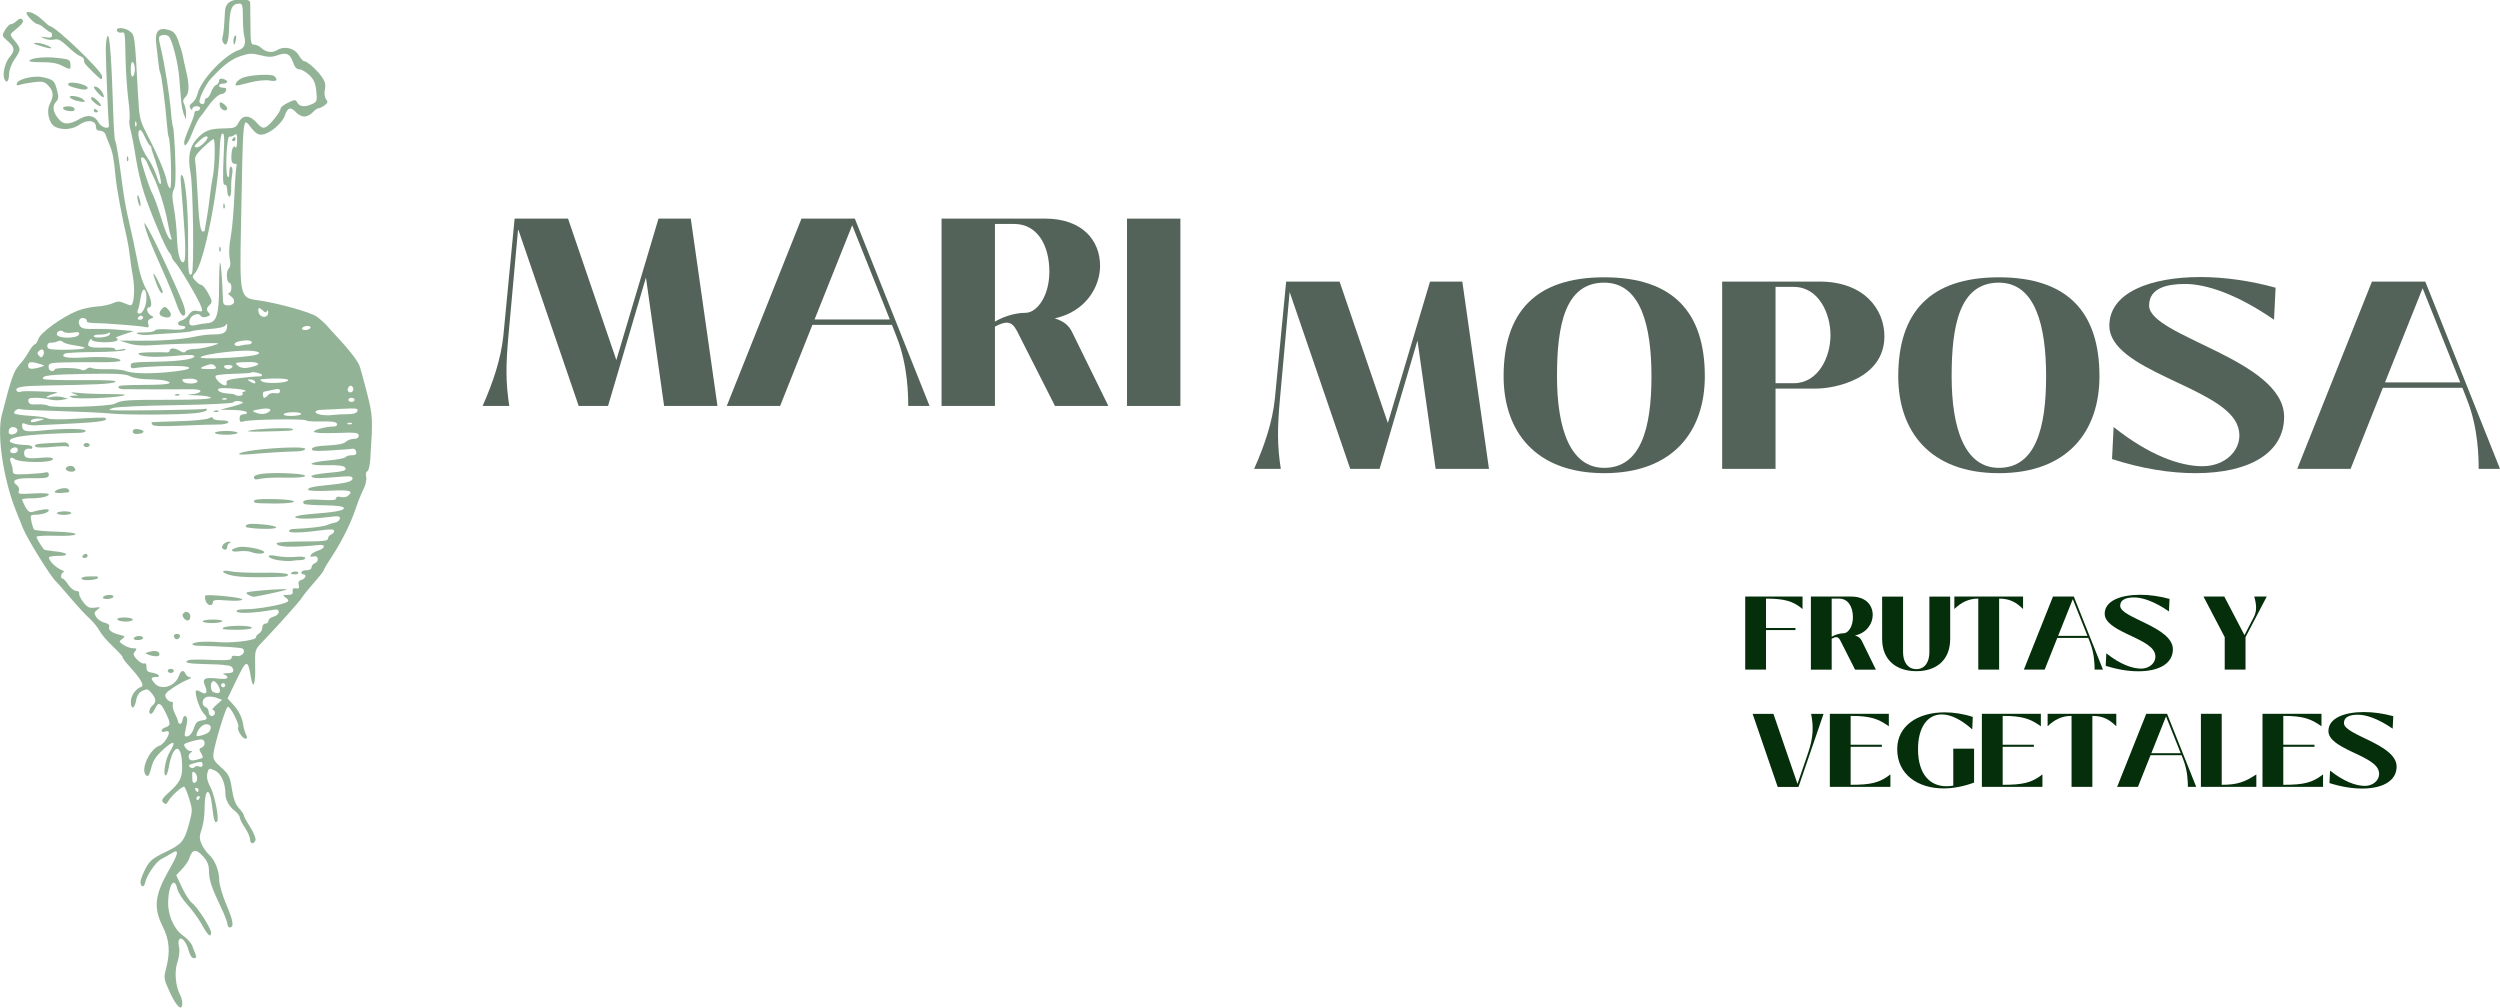 <?xml version="1.0" encoding="UTF-8"?> <svg xmlns="http://www.w3.org/2000/svg" xmlns:xlink="http://www.w3.org/1999/xlink" version="1.1" id="Capa_1" x="0px" y="0px" viewBox="0 0 766.62 309.15" style="enable-background:new 0 0 766.62 309.15;" xml:space="preserve"> <style type="text/css"> .st0{fill:#93B397;} .st1{fill:#536359;} .st2{fill:#042F0A;} </style> <g> <g> <g> <path class="st0" d="M73.83-0.16c-3.2,0-4.73,1.15-4.85,3.66c-0.22,4.57-0.47,7.18-0.75,7.92c-0.17,0.45-0.08,1.18,0.19,1.62 c0.99,1.61,1.7-0.02,1.82-4.21c0.18-6.21,0.81-7.7,3.26-7.73c0.8-0.01,0.99,0.8,0.98,4.24c-0.01,2.34,0.19,4.96,0.43,5.82 c0.58,2.12,0.02,3.63-1.54,4.13c-4.42,1.4-11.9,9.32-12.83,13.59c-0.22,0.99-0.92,2.17-1.56,2.62c-0.82,0.58-1,1.09-0.59,1.73 c0.4,0.63,0.58,0.67,0.59,0.13c0.01-0.43,0.6-0.79,1.32-0.79c0.78,0,1.19,0.32,1.02,0.79c-0.16,0.43-0.61,0.72-0.99,0.63 c-0.39-0.09-0.71,0.23-0.71,0.71c0,0.48-0.71,2.47-1.57,4.42c-0.87,1.96-1.58,3.97-1.58,4.48c0,1.97,1.03,0.76,2.5-2.93 c0.84-2.12,1.84-4.17,2.21-4.56c0.37-0.39,1.37-1.7,2.2-2.91c1.86-2.69,3.71-4.41,4.76-4.41c0.43,0,0.94-0.43,1.14-0.95 c0.24-0.64-0.03-0.94-0.88-0.94c-0.68,0-1.24-0.28-1.24-0.63s0.57-0.63,1.26-0.63c0.69,0,1.26-0.25,1.26-0.56 c0-0.31-0.57-0.7-1.26-0.88C67.6,24,67.17,24.2,67.17,24.8c0,0.5-0.4,1.06-0.9,1.25c-0.5,0.19-1.19,1.17-1.54,2.18 c-0.35,1.01-0.94,1.84-1.3,1.84c-0.36,0-0.66,0.42-0.66,0.94c0,1.06-0.99,1.27-1.56,0.34c-0.43-0.69,1.83-5.43,3.37-7.12 c3.92-4.26,6.26-6.04,9.21-7.04c2.6-0.88,3.51-0.92,6.1-0.25c2.4,0.62,3.5,0.62,5.16,0.02c2.76-1,3.94-0.47,4.81,2.15 c0.48,1.44,1.1,2.15,1.91,2.15c0.66,0,2.03,0.78,3.04,1.73c1.42,1.34,1.92,2.46,2.18,4.95c0.31,2.97,0.21,3.28-1.23,3.94 c-2.23,1.02-3.87,0.88-4.57-0.38c-0.58-1.03-0.73-1.03-2.87-0.01c-1.24,0.59-2.26,1.39-2.26,1.76c0,0.98-3.14,4.96-4.49,5.68 c-0.91,0.49-1.49,0.23-2.84-1.29c-2.19-2.45-4.3-2.5-5.53-0.11c-0.86,1.66-1.21,1.8-4.71,1.85c-4.31,0.06-5.97,0.75-8.33,3.43 c-2.09,2.38-2.62,5.55-1.72,10.31c0.79,4.18,1.12,30.09,0.39,30.82c-1.02,1.03-1.22-0.62-1.15-9.6 c0.07-9.97-0.77-19.54-1.82-20.58c-0.43-0.43-0.55,0.38-0.39,2.47c0.13,1.71,0.41,5.23,0.62,7.83 c0.94,11.65,0.96,16.37,0.08,16.37c-1.07,0-1.76-2.89-1.94-8.19c-0.08-2.25-0.48-6.04-0.9-8.42c-0.59-3.36-0.6-4.65-0.02-5.74 c0.53-0.99,0.65-3.95,0.41-10.01c-0.19-4.73-0.48-8.83-0.66-9.11c-0.17-0.28-0.46-2.33-0.63-4.55 c-0.4-5.04-1.96-14.84-3.11-19.62c-0.82-3.41-0.8-3.63,0.33-3.99c0.66-0.21,1.58-0.07,2.05,0.32c1.04,0.87,2.89,7.99,3.26,12.63 c0.15,1.9,0.39,4.88,0.53,6.61c0.14,1.73,0.54,3.86,0.89,4.72l0.63,1.57l0.04-1.77c0.02-0.98-0.24-2.3-0.58-2.95 c-0.47-0.88-0.36-1.44,0.44-2.25c1.16-1.16,1.19-3.66,0.11-8.14c-0.33-1.39-0.77-3.35-0.96-4.37c-0.19-1.02-0.82-3.13-1.39-4.68 c-0.87-2.35-1.41-2.92-3.22-3.39c-2.96-0.77-4.04,0.64-3.52,4.57c0.21,1.56,0.49,4.03,0.63,5.49c0.14,1.46,0.4,2.9,0.58,3.19 c0.38,0.61,1.59,9.95,2.02,15.48c0.16,2.04,0.4,3.89,0.55,4.13c0.63,1.03,1.08,15.77,0.48,15.77c-0.35,0-0.83-1.02-1.06-2.28 c-0.47-2.51-2.97-8.39-6.27-14.72c-1.95-3.73-2.16-4.72-2.52-11.33c-1-18.48-1.01-18.51-2.37-19.68 c-1.49-1.28-4.54-1.51-4.12-0.31c0.15,0.43,0.74,0.7,1.31,0.6c1.21-0.22,1.15-0.57,1.35,8.37c0.09,3.81,0.47,9.27,0.84,12.14 c0.38,2.86,0.53,5.6,0.35,6.07c-0.18,0.48-0.01,2.05,0.38,3.51c0.39,1.45,1.11,5.23,1.59,8.41c0.48,3.17,1.61,7.98,2.51,10.7 c2.05,6.21,6.52,16.78,7.64,18.1c0.47,0.55,0.85,1.24,0.85,1.53c0,0.3,0.54,1.13,1.2,1.84c1.43,1.54,7.3,11.6,7.93,13.61 c0.39,1.25,0.26,1.36-1.24,1.07c-1.27-0.24-1.91,0.03-2.62,1.11c-0.51,0.78-1.49,1.57-2.16,1.75c-1.63,0.43-1.58,1.7,0.07,1.7 c0.8,0,1.13,0.27,0.86,0.7c-0.28,0.47-1.92,0.6-4.73,0.4c-2.57-0.18-4.38-0.06-4.5,0.32c-0.12,0.34-1.62,0.61-3.33,0.6 c-2.1-0.02-2.71,0.13-1.86,0.46c0.69,0.27,2.11,0.39,3.15,0.29c1.04-0.11,4.37-0.34,7.4-0.51c3.03-0.17,5.76-0.45,6.05-0.64 c0.3-0.18,2.61-0.47,5.13-0.63c2.8-0.18,4.79-0.61,5.11-1.11c0.41-0.64,0.52-0.62,0.52,0.12c0,1.93-1.09,2.67-3.84,2.63 c-1.51-0.02-4.02,0.25-5.58,0.59c-4.12,0.92-10.14,1.39-17.31,1.34l-6.29-0.04l2.83,0.88c1.93,0.6,4.35,0.77,7.55,0.52 c2.6-0.2,8.41-0.44,12.91-0.54c8.13-0.17,8.16-0.17,5.04,0.77c-1.73,0.52-4.14,0.95-5.35,0.95c-1.21,0-2.41,0.32-2.66,0.7 c-0.32,0.49-0.81,0.47-1.72-0.09c-1.55-0.96-3.18-1.02-3.18-0.12c0,0.37-0.5,0.62-1.1,0.55c-0.6-0.06-2.94-0.07-5.19-0.02 c-3.02,0.07-3.82,0.26-3.03,0.71c1.32,0.77,5.64,0.88,12,0.29c3.18-0.29,4.88-0.23,4.88,0.19c0,0.89-4.3,1.53-11.34,1.68 c-8.05,0.17-8.18,0.19-8.18,1.29c0,0.66,0.43,0.86,1.41,0.64c0.78-0.17,4.39-0.43,8.03-0.56c10.78-0.41,11.54,1.08,0.98,1.93 c-5.79,0.46-10.05,0.29-12.1-0.48c-0.91-0.34-3.41-0.58-5.57-0.52c-2.15,0.06-4.25-0.09-4.66-0.35 c-0.41-0.25-1.14-0.13-1.63,0.28c-0.51,0.43-1.23,0.52-1.7,0.22c-1.02-0.65-8.06-0.7-8.06-0.06c0,0.26-0.43,0.47-0.95,0.47 c-0.53,0-0.94-0.56-0.94-1.26c0-1.14,0.46-1.27,4.88-1.38c2.69-0.06,7.64-0.08,11.02-0.05c3.38,0.03,6.14-0.18,6.14-0.48 c0-0.91-5.05-1.35-11.14-0.98c-5.3,0.33-7.58-0.14-5.86-1.21c0.36-0.22,4.45-0.43,9.09-0.45s8.81-0.31,9.27-0.62 c0.53-0.37,0.08-0.43-1.29-0.16c-1.24,0.24-1.97,0.18-1.77-0.16c0.21-0.33-1.37-0.52-3.7-0.44c-4.29,0.14-5.16-0.3-4.11-2.1 c0.36-0.61,0.65-0.75,0.67-0.32c0.02,0.97,7.3,1.11,7.89,0.16c0.21-0.35,0.02-0.65-0.43-0.68c-0.45-0.03,0.59-0.5,2.32-1.07 l3.15-1.03l-4.09-0.38c-2.25-0.21-5.83-0.34-7.94-0.28c-2.99,0.07-3.99-0.14-4.51-0.97c-0.85-1.36,0.04-2.83,1.4-2.31 c0.58,0.22,0.91,0.63,0.73,0.91c-0.17,0.28,0.73,0.52,2.01,0.54c3.73,0.05,14.15,0.85,15.75,1.21c1.22,0.27,1.4,0.12,1.08-0.89 c-0.26-0.82-0.02-1.34,0.74-1.64c1.06-0.41,1.06-0.46,0.02-1.05c-1.18-0.66-1.52-2.45-0.47-2.45c1.11,0,0.66-2.75-0.9-5.48 c-0.83-1.46-1.83-4.29-2.22-6.29c-0.98-5.08-2.56-12.45-3.54-16.55c-0.45-1.9-1.12-5.73-1.48-8.5c-1.13-8.7-1.93-13.66-2.3-14.25 c-0.19-0.31-0.45-4.03-0.58-8.27c-0.51-16.55-1.09-24.49-1.72-23.85c-0.35,0.35-0.61,2.42-0.58,4.61 c0.05,4.35,0.78,21.87,0.95,22.84c0.23,1.34-2.42,0.57-3.16-0.91c-1.05-2.11-3.2-2.59-5.54-1.25c-3.29,1.89-5.01,2.01-6.44,0.45 c-1.94-2.12-2.35-4.13-1.13-5.48c0.88-0.97,0.93-1.56,0.36-3.71c-0.77-2.87-1.13-3.19-4.32-3.91c-2.67-0.6-7.46,0.49-7.97,1.82 c-0.26,0.68,0,0.79,1.08,0.46c0.78-0.24,2.74-0.59,4.33-0.78c2.46-0.29,3.1-0.12,4.25,1.11c1.58,1.7,1.69,3.13,0.43,5.57 c-1.14,2.2-0.28,6,1.57,6.99c2.16,1.16,5.37,0.9,7.48-0.6c2.38-1.7,5.09-1.38,5.09,0.6c0,0.83,0.42,1.25,1.28,1.25 c0.7,0,1.44,0.49,1.64,1.1c0.2,0.61,0.73,1.95,1.17,2.99c1.01,2.35,1.44,4.55,1.9,9.76c0.33,3.65,1.89,12.13,3.53,19.2 c0.32,1.39,0.72,3.76,0.87,5.29c0.16,1.52,0.59,4.46,0.96,6.53c0.69,3.82,0.31,8.65-0.69,8.65c-0.3,0-1.27-0.33-2.15-0.73 c-1.24-0.57-1.99-0.54-3.33,0.09c-0.95,0.45-3.18,0.91-4.94,1.02c-1.76,0.11-4.46,0.71-6,1.33c-4.56,1.85-11.16,6.6-11.84,8.52 c-0.33,0.95-0.85,1.74-1.15,1.74c-0.3,0-1.15,1.06-1.89,2.36c-0.74,1.3-2.02,3.08-2.85,3.96c-1.69,1.79-2.51,4.12-5.39,15.4 c-1.54,6,0.48,19.62,4.34,29.27c0.76,1.9,1.72,4.32,2.14,5.35c1.32,3.29,8.52,14.91,10.14,16.37c0.38,0.35,2.38,2.61,4.43,5.03 c2.05,2.42,4.68,5.25,5.84,6.3c1.16,1.04,2.55,2.75,3.09,3.79c0.54,1.04,2.35,3.18,4.03,4.75c1.68,1.58,3.05,3.06,3.05,3.31 c0,0.43,0.52,1.1,3.11,4.02c2.55,2.88,3.54,4.8,2.63,5.11c-1.71,0.57-3.21,2.69-3.21,4.53c0,2.62,1.11,2.37,1.62-0.37 c0.29-1.55,0.91-2.47,1.99-2.97c1.36-0.62,1.73-0.52,2.75,0.75c1.43,1.77,1.5,2.8,0.24,3.84c-1.01,0.84-1.29,2.52-0.42,2.52 c0.29,0,0.85-0.71,1.24-1.57c1.01-2.22,1.7-1.97,3.21,1.14c1.64,3.37,1.64,4.02,0.06,4.52c-0.69,0.22-1.26,0.69-1.26,1.05 c0,0.36,0.4,0.51,0.88,0.32c0.48-0.19,1.04-0.18,1.24,0.01c0.63,0.63-1.44,3.87-2.74,4.28c-3.08,0.98-6.02,7.54-4.1,9.13 c0.6,0.5,0.96-0.05,1.54-2.32c0.56-2.24,1.48-3.63,3.7-5.64c3.29-2.99,4.09-2.66,1.96,0.8c-1.34,2.17-2.17,7.16-1.18,7.16 c0.25,0,0.64-1.06,0.87-2.36c1.33-7.63,4.11-7.81,4.13-0.28c0.01,3.4-0.74,4.86-4.01,7.79c-2.14,1.92-2.45,2.46-1.77,3.15 c0.68,0.68,0.95,0.61,1.53-0.41c0.93-1.66,4.37-4.75,4.91-4.42c0.23,0.15,0.92,1.81,1.51,3.71c1.02,3.25,1.02,3.66,0.01,7.41 c-1.52,5.63-2.18,6.43-7.34,8.92c-3.85,1.86-4.81,2.65-6.01,4.93c-0.78,1.5-1.49,3.29-1.57,3.98c-0.19,1.67,1.03,2.25,1.34,0.63 c0.43-2.3,3.31-6.55,5.02-7.41c0.93-0.47,2.31-1.25,3.07-1.74c2.46-1.56,2.29-0.16-0.6,4.87c-4.5,7.82-4.97,11.74-2.07,17.51 c2.1,4.19,2.39,7.83,1.03,13.03c-0.74,2.82-0.68,3.18,1.28,7.4c2,4.32,3.71,5.76,3.71,3.14c0-0.72-0.29-1.84-0.64-2.5 c-1.44-2.7-1.83-7.23-0.87-10.03c0.52-1.52,0.76-3.51,0.55-4.5c-0.92-4.18,1.73-3.46,2.87,0.78c0.41,1.52,1.04,2.44,1.65,2.44 c0.69,0,0.85-0.33,0.54-1.1c-0.24-0.61-0.71-1.81-1.03-2.68c-0.32-0.87-1.64-2.33-2.94-3.24c-2.7-1.91-4.58-6.24-4.47-10.29 c0.14-5.23,1.95-7.85,2.79-4.02c0.25,1.11,1.64,3.32,3.11,4.91c1.46,1.59,3.49,4.37,4.49,6.19c1.85,3.34,2.77,4.12,2.77,2.33 c0-1.31-4.27-7.93-5.82-9.02c-0.68-0.48-2.05-2.6-3.05-4.7l-1.81-3.83l1.81-1.91c0.99-1.05,1.99-2.52,2.22-3.27 c0.84-2.78,2.03-2.99,4.09-0.73c1.44,1.58,1.91,2.71,1.93,4.61c0.03,2.81,0.75,4.99,3.67,11.12c1.1,2.3,2,4.64,2,5.19 s0.29,1,0.65,1c1.44,0,1.18-1.91-0.94-6.86c-1.24-2.91-2.23-6.26-2.23-7.59c0-2.95-1.33-6.26-3.18-7.91 c-0.77-0.68-1.78-2.14-2.25-3.24c-0.71-1.69-0.7-2.4,0.06-4.56c0.49-1.4,0.89-4.25,0.88-6.32c-0.03-6.29,1.61-6.88,2.29-0.81 c0.51,4.55,0.83,5.55,1.54,4.82c0.71-0.74-0.74-8.16-2.09-10.65c-1.07-1.99-1.26-3.38-0.67-4.92c0.31-0.81,0.58-0.81,2.18-0.01 c1.84,0.92,3.11,3.79,3.12,7.02c0,1.9,1.1,3.9,2.94,5.35c0.81,0.64,1.47,1.53,1.47,1.97c0,0.45,0.71,1.85,1.58,3.13 c0.87,1.28,1.57,2.88,1.57,3.56c0,1.45,1.14,1.64,1.66,0.29c0.2-0.52-0.52-2.32-1.59-3.99c-1.08-1.68-1.95-3.31-1.95-3.63 c0-0.32-0.68-1.31-1.51-2.21c-1.06-1.14-1.71-2.9-2.17-5.88c-0.6-3.84-0.92-4.49-3.29-6.61c-2.31-2.08-2.59-2.61-2.33-4.5 c0.41-2.94,3.55-13.33,4.24-14.02c0.32-0.32,1.23,0.76,2.15,2.59c0.88,1.73,1.42,3.32,1.2,3.54c-0.6,0.6,1.18,3.54,2.15,3.54 c0.62,0,0.7-0.3,0.27-1.1c-0.33-0.61-0.73-1.98-0.9-3.06c-0.38-2.45-1.43-4.51-3.34-6.55l-1.48-1.59l2.45-5.11 c3.38-7.05,3.74-7.14,4.72-1.29c0.68,4,1.43,2.05,1.3-3.4c-0.11-5.1-0.09-5.16,2.14-7.48c4.73-4.92,11.72-12.74,12.27-13.74 c0.32-0.58,1.95-2.6,3.62-4.49c1.67-1.89,3.04-3.64,3.04-3.89c0-0.25,1.11-2.14,2.48-4.19c2.96-4.47,5.85-10.29,7.32-14.79 c0.59-1.8,1.63-4.37,2.3-5.71c0.72-1.42,1.07-3.04,0.86-3.89c-0.2-0.81-0.05-1.55,0.34-1.68c0.38-0.13,0.8-1.78,0.92-3.67 c0.83-12.56,0.79-13.26-1.01-20.38c-0.98-3.84-2.01-7.6-2.3-8.35c-0.58-1.51-3.18-4.89-6.41-8.34c-1.16-1.24-2.74-2.96-3.49-3.83 c-0.76-0.86-2.23-2.18-3.26-2.91c-1.92-1.36-12.51-4.27-18.21-5.01c-5.23-0.67-5.38-1.33-4.98-21.94 c0.72-36.67,0.45-34.19,3.31-30.7c1.25,1.54,2.11,2.02,3.26,1.87c2.4-0.32,6.13-3.5,6.92-5.9c0.81-2.45,1.8-2.71,3.44-0.89 c0.63,0.69,1.76,1.26,2.52,1.26c0.76,0,1.89-0.57,2.52-1.26c0.63-0.69,1.45-1.27,1.83-1.28c0.38-0.01,1.23-0.42,1.89-0.92 c0.96-0.73,1.04-1.09,0.43-1.83c-0.46-0.55-0.61-1.74-0.38-3.01c0.3-1.62,0.05-2.55-1.12-4.13c-1.62-2.18-4.39-4.57-5.29-4.57 c-0.3,0-1.03-0.82-1.62-1.82c-1.3-2.2-4.44-2.93-6.62-1.55c-1.54,0.98-3.56,0.65-5.03-0.81c-0.48-0.48-1.37-0.86-1.99-0.86 c-1.01,0-1.14-0.64-1.15-5.82c-0.01-3.21-0.05-6.32-0.08-6.93C76.63,0.08,76.04-0.15,73.83-0.16L73.83-0.16z M8.94,3.69 C8.6,3.65,8.33,3.7,8.17,3.86c-0.46,0.46,2.44,3.51,3.35,3.53c0.38,0.01,1.34,0.58,2.14,1.27c0.8,0.69,1.65,1.26,1.88,1.26 c0.23,0,0.43,0.41,0.43,0.91c0,0.66-0.53,0.83-1.94,0.61c-1.86-0.28-1.88-0.27-0.38,0.38c0.86,0.38,2.22,0.51,3.02,0.31 c1.13-0.28,2.07,0.22,4.11,2.17c1.45,1.39,3.14,2.7,3.75,2.89c0.61,0.2,1.14,0.63,1.18,0.95c0.04,0.32,0.12,0.8,0.17,1.06 c0.05,0.26,1.19,1.53,2.54,2.83c2.78,2.68,2.89,2.73,2.89,1.37c0-1.6-14.34-15.38-16.01-15.38c-0.18,0-1.16-0.83-2.2-1.84 C11.65,4.8,9.97,3.82,8.94,3.69z M6.09,5.75C5.82,5.81,5.51,6.01,5.15,6.37C4.58,6.94,3.78,7.4,3.36,7.4 c-0.42,0-1.23,0.8-1.81,1.78c-1.03,1.74-1.01,1.8,0.81,3.4c2.18,1.91,2.31,2.92,0.61,4.88c-1.36,1.56-2.26,5.11-1.68,6.62 c0.65,1.68,1.42,1.01,1.48-1.29c0.03-1.3,0.75-3.23,1.69-4.6c2.02-2.92,2.03-3.31,0.04-5.66c-1.44-1.71-1.49-1.97-0.58-2.72 c3-2.47,3.54-3.18,2.91-3.81C6.61,5.77,6.37,5.69,6.09,5.75z M72.3,10.91c-0.05-0.04-0.11-0.04-0.18,0.01 c-0.3,0.18-0.54,0.88-0.54,1.55c0,1.7,0.43,1.52,0.78-0.33C72.48,11.5,72.45,11.03,72.3,10.91z M11.14,13.14 c-1.23,0.02-1.02,0.21,0.94,0.85c3.32,1.09,4.91,1.09,2.52,0C13.56,13.51,12,13.13,11.14,13.14z M14.65,17.58 c-2.85-0.02-5.25,0.38-5.67,1.06c-0.17,0.27,1.52,0.46,3.74,0.43c2.66-0.04,4.75,0.29,6.1,0.99c2.79,1.43,2.88,1.42,2.78-0.34 c-0.08-1.41-0.42-1.58-4.02-1.96C16.6,17.64,15.6,17.59,14.65,17.58z M40.73,19.05c0.35,0.22,0.63,1.2,0.63,2.2 c0,1-0.28,1.99-0.63,2.2c-0.38,0.24-0.63-0.63-0.63-2.2C40.1,19.68,40.35,18.81,40.73,19.05z M82.51,22.97 c-2.45-0.18-6.83,0.25-8.37,1c-0.84,0.41-1.64,1.1-1.78,1.53c-0.32,0.99-0.41,0.99,4.28-0.21c2.26-0.58,4.8-0.83,6.03-0.6 c2.14,0.4,2.69-0.1,1.47-1.33C83.93,23.15,83.33,23.03,82.51,22.97z M22.28,25.33c-0.58-0.02-1.04,0.05-1.24,0.24 c-0.43,0.43,0.06,0.83,1.5,1.24c2.84,0.82,4.34,0.86,4.34,0.13C26.88,26.24,24.03,25.39,22.28,25.33z M28.99,26.54 c-0.45,0.07-0.07,0.79,1.14,2.07c0.75,0.8,1.49,1.34,1.63,1.2c0.45-0.45-1.04-2.72-2.03-3.11 C29.39,26.57,29.15,26.52,28.99,26.54z M21.96,29.43c-0.53,0.03-0.78,0.22-0.4,0.58c0.33,0.31,1.17,0.71,1.86,0.87 c2.59,0.63,3.21,0.46,1.93-0.52C24.52,29.74,22.85,29.37,21.96,29.43z M28.35,29.81c-0.14-0.03-0.26-0.03-0.33,0.02 c-0.31,0.19,0.06,0.89,0.82,1.55c2.01,1.74,2.93,1.48,1.21-0.35C29.44,30.39,28.78,29.92,28.35,29.81z M67.66,31.39 c-0.09,0-0.16,0.02-0.21,0.07c-0.17,0.18-0.13,0.78,0.08,1.35c0.41,1.07,2.15,1.46,2.15,0.48 C69.69,32.65,68.28,31.42,67.66,31.39z M20.86,32.6c-0.8,0-1.54,0.19-1.54,0.57c0,0.32,0.63,0.69,1.41,0.82 c1.72,0.28,2.5-0.03,2.02-0.82C22.52,32.79,21.66,32.6,20.86,32.6z M29.15,33.43c-0.23-0.04-0.38,0.1-0.38,0.37 c0,0.37,0.28,0.67,0.63,0.67c0.35,0,0.63-0.13,0.63-0.28c0-0.15-0.28-0.45-0.63-0.67C29.3,33.48,29.23,33.44,29.15,33.43z M41.53,37.23c0.07-0.07,0.15,0.02,0.25,0.27c0.18,0.46,0.16,1-0.05,1.21c-0.21,0.21-0.36-0.16-0.33-0.83 C41.42,37.52,41.47,37.3,41.53,37.23z M42.93,39.86c0.33-0.04,0.75,0.55,1.37,1.89c0.63,1.36,1.38,2.65,1.67,2.86 c0.29,0.21,0.48,0.49,0.43,0.63c-0.05,0.13,0.19,1.02,0.55,1.96c0.36,0.94,1.11,3.3,1.68,5.24c0.56,1.94,0.87,3.69,0.67,3.89 c-0.2,0.2-0.54-0.18-0.75-0.83c-1.05-3.23-1.87-4.98-3.31-7.08c-1.96-2.86-3.32-7.17-2.62-8.3 C42.72,39.96,42.82,39.88,42.93,39.86z M68.18,40.95c0.48-0.16,0.65,0.95,0.54,3.41c-0.48,10.86-0.44,12.45,0.25,12.3 c0.41-0.09,0.71,0.66,0.71,1.74c0,1.04,0.3,1.89,0.66,1.89c0.36,0,0.61-1.06,0.55-2.36c-0.06-1.3,0.08-3.26,0.29-4.37 c0.22-1.11,0.11-2.18-0.24-2.4c-0.38-0.23-0.63,0.46-0.64,1.69c-0.01,1.3-0.2,1.79-0.52,1.29c-0.8-1.27-0.28-12.46,0.57-12.25 c0.4,0.1,1.1-0.13,1.56-0.52c0.68-0.56,0.83-0.19,0.8,1.94c-0.02,1.45-0.25,2.3-0.5,1.88c-0.61-0.99-1.27,0.67-1.27,3.18 c0,1.24,0.32,1.84,0.98,1.84c0.54,0,0.83,0.24,0.65,0.53c-0.18,0.29-0.49,4.33-0.69,8.97c-0.2,4.64-0.65,10.14-1.02,12.21 c-0.68,3.9-0.75,5.89-0.27,8.35c0.15,0.78-0.07,1.76-0.5,2.16c-0.85,0.8-0.61,4.29,0.3,4.29c0.31,0,0.56,0.71,0.56,1.57 c0,0.87-0.35,1.58-0.77,1.58c-0.42,0-0.15,0.43,0.6,0.96c1.7,1.19,1.21,2.82-0.84,2.82c-1.13,0-1.52-0.35-1.56-1.41 c-0.23-6.38-0.6-11.41-0.88-11.68c-0.18-0.18-0.33,3.08-0.33,7.25c0,8.77-0.75,11.13-3.61,11.3c-0.96,0.06-2.45,0.29-3.32,0.52 c-1.89,0.49-2.49,0.04-2.06-1.58c0.38-1.46,2.67-2.32,3.33-1.24c0.29,0.47,1.01,0.59,1.87,0.32c1.02-0.33,1.21-0.63,0.71-1.14 c-0.92-0.92-0.88-1.43,0.23-2.54c0.82-0.81,0.76-1.24-0.47-3.5c-0.77-1.42-1.71-2.57-2.09-2.58c-0.38,0-1.2-0.57-1.83-1.27 c-1.07-1.19-1.08-1.33-0.07-2.44c2.68-2.96,7.21-25.63,7.5-37.5C67.43,43.17,67.76,41.09,68.18,40.95z M63.18,41.83 c0.7-0.14,0.72,0.56-0.48,1.84c-0.78,0.83-1.79,1.51-2.25,1.51c-1.2,0-1.05-0.38,0.85-2.14C62.09,42.3,62.76,41.91,63.18,41.83z M71.93,42.03c-0.15,0-0.45,0.28-0.66,0.63c-0.22,0.35-0.09,0.63,0.28,0.63c0.37,0,0.67-0.28,0.67-0.63 C72.2,42.31,72.08,42.03,71.93,42.03z M65.46,42.67c0.62-0.01,0.46,8.25-0.23,11.64c-0.28,1.39-0.68,4.08-0.89,5.99 c-0.2,1.9-0.64,5-0.98,6.88c-0.33,1.88-0.61,3.51-0.61,3.62c0,0.11-0.26,0.2-0.57,0.2c-0.77,0-1.2-3.2-1.64-12.28 c-0.21-4.16-0.51-8.3-0.68-9.21c-0.25-1.33,0.22-2.15,2.4-4.24C63.75,43.84,65.19,42.67,65.46,42.67z M39.01,47.93 c-0.07,0.07-0.11,0.29-0.13,0.65c-0.03,0.66,0.13,1.04,0.33,0.83c0.21-0.21,0.23-0.76,0.05-1.21 C39.16,47.95,39.08,47.87,39.01,47.93z M43.47,48.25c0.41-0.14,1.29,0.68,1.71,1.81c0.35,0.95,1.15,2.72,1.77,3.94 c1.54,3,3.65,9.65,4.4,13.85c0.34,1.9,0.81,3.96,1.04,4.56c0.23,0.61,0.29,1.1,0.12,1.1c-0.76,0-1.65-1.98-3.27-7.24 c-0.96-3.12-2.11-6.25-2.55-6.97c-0.72-1.15-3.45-9.53-3.45-10.57C43.24,48.45,43.33,48.3,43.47,48.25z M42.19,59.87 c-0.15,0.15-0.08,1.03,0.15,1.95c0.23,0.92,0.54,1.55,0.69,1.41c0.15-0.15,0.08-1.03-0.15-1.95 C42.65,60.35,42.34,59.72,42.19,59.87z M68.6,62.41c-0.07,0.07-0.11,0.29-0.13,0.65c-0.03,0.66,0.12,1.04,0.33,0.83 c0.21-0.21,0.23-0.76,0.05-1.21C68.75,62.44,68.67,62.35,68.6,62.41z M44.26,68.46c-0.02,0.05-0.01,0.15,0.03,0.32 c0.51,2.43,1.88,5.9,5.73,14.48c1.7,3.81,3.59,8.41,4.2,10.23c0.65,1.95,1.47,3.31,2,3.31c1,0,0.73-1.98-0.73-5.35 C50.46,79.83,44.52,67.73,44.26,68.46z M67.34,75.64c-0.07,0.07-0.11,0.29-0.13,0.65c-0.03,0.67,0.13,1.04,0.33,0.83 c0.21-0.21,0.23-0.75,0.05-1.2C67.49,75.66,67.41,75.57,67.34,75.64z M47.15,83.92c-0.26-0.16,0.03,0.99,0.9,3.26 c0.57,1.49,1.27,2.7,1.56,2.7c0.6,0,0.3-0.9-1.39-4.22C47.66,84.58,47.31,84.01,47.15,83.92z M44.26,88.84 c0.7,0.28,0.91,3.09,0.25,5.09c-0.42,1.27-1.16,2.24-1.7,2.24c-0.67,0-0.83-0.34-0.52-1.1c0.24-0.61,0.6-2.17,0.78-3.48 s0.57-2.53,0.86-2.7C44.05,88.82,44.16,88.81,44.26,88.84z M50.64,94.14c-0.28-0.06-0.53,0.1-0.88,0.46 c-1.06,1.06-1.09,2-0.06,2.41c2.41,0.97,3.54-0.19,1.97-2.02C51.22,94.48,50.92,94.2,50.64,94.14z M79.55,94.51 c0.24,0.02,0.59,0.25,1.02,0.68c0.73,0.73,1.05,0.77,1.29,0.18c0.17-0.43,0.34-0.2,0.37,0.5c0.06,1.66-2.32,1.75-2.85,0.11 C79.06,94.99,79.16,94.47,79.55,94.51z M43.28,96.8c0.33,0,0.59,0.28,0.59,0.63c0,0.34-0.44,0.63-0.98,0.63s-0.81-0.28-0.59-0.63 C42.51,97.09,42.95,96.8,43.28,96.8z M94.31,99.95c0.69,0,1.09,0.29,0.87,0.63c-0.22,0.35-0.96,0.63-1.65,0.63 c-0.69,0-1.09-0.28-0.87-0.63C92.88,100.24,93.62,99.95,94.31,99.95z M18.84,101.41c0.22,0.04,0.43,0.13,0.6,0.3 c0.36,0.36,1.65,0.49,2.86,0.29c1.72-0.28,2.15-0.16,1.92,0.53c-0.46,1.4-6.8,1.34-6.8-0.07 C17.43,101.76,18.18,101.31,18.84,101.41z M33.49,102c0.26-0.08,0.32,0.11,0.18,0.54c-0.31,0.92-4.91,1.39-4.91,0.51 c0-0.27,0.81-0.47,1.8-0.44c0.99,0.03,2.16-0.18,2.6-0.45C33.29,102.08,33.4,102.02,33.49,102z M75.93,104.39 c0.79,0.04,1.31,0.25,1.31,0.59c0,0.35-0.49,0.64-1.1,0.64s-1.71,0.17-2.45,0.37c-0.74,0.2-1.52,0.09-1.73-0.25 c-0.21-0.34,0.26-0.78,1.04-0.99C74.08,104.46,75.14,104.35,75.93,104.39z M18.6,104.5c0.28,0.03,0.51,0.13,0.63,0.32 c0.23,0.35,1.91,0.85,3.75,1.1c1.84,0.25,3.19,0.62,2.99,0.81c-0.58,0.59-10.1,0.75-11,0.18c-0.96-0.59-0.36-2.02,0.78-1.84 c0.41,0.06,1.26-0.11,1.9-0.39C17.99,104.53,18.32,104.47,18.6,104.5z M12.8,107.15c0.21-0.01,0.38,0.1,0.52,0.32 c0.22,0.36,0.18,1.05-0.1,1.54c-0.42,0.73-0.64,0.73-1.27,0.06c-0.6-0.65-0.58-0.98,0.1-1.54 C12.34,107.29,12.59,107.16,12.8,107.15z M75.46,107.53c3.97-0.05,5.43,0.9,2.25,1.46c-4.37,0.77-16.21,1.21-16.21,0.6 C61.5,108.88,70.19,107.59,75.46,107.53z M76.45,111.02c2.52-0.05,3.62,0.64,1.89,1.18c-2.75,0.85-4.17,0.85-5.25,0.04 C71.73,111.2,71.99,111.11,76.45,111.02z M9.26,111.11c0.48-0.12,1.27,0.01,2.5,0.37c2.15,0.62,2.16,0.64,0.63,1.1 c-2.54,0.76-3.77,0.66-3.77-0.31C8.62,111.6,8.78,111.23,9.26,111.11z M64.97,111.7c0.4,0.04,0.69,0.23,0.98,0.58 c0.63,0.75,0.32,0.9-1.85,0.9c-3.07,0-3.25-0.28-0.74-1.15C64.06,111.77,64.57,111.66,64.97,111.7z M70,111.92 c0.94,0,1.48,0.27,1.26,0.63c-0.22,0.35-0.78,0.63-1.26,0.63s-1.05-0.28-1.26-0.63C68.52,112.18,69.06,111.92,70,111.92z M77.71,114.13c1.01,0.04,2.68,0.52,2.68,0.9c0,0.25-0.5,0.43-1.1,0.4s-3.14,0.19-5.62,0.48c-3.49,0.41-4.44,0.73-4.18,1.41 c0.19,0.5-0.03,0.87-0.52,0.85c-1.18-0.05-3.38-2.37-2.8-2.95c0.26-0.26,2.75-0.53,5.52-0.59c2.78-0.07,5.17-0.23,5.32-0.38 C77.1,114.15,77.37,114.11,77.71,114.13L77.71,114.13z M32.22,114.6c4.83,0,6.6,0.22,7.67,0.78c0.98,0.51,3.48,0.93,5.55,0.94 c2.08,0.01,4.42,0.18,5.19,0.39c2.93,0.78,1.22,1.26-4.72,1.3c-8.86,0.07-9.6,0.13-9.6,0.75c0,0.31,0.64,0.57,1.42,0.58 c5.25,0.06,19.52,0.08,19.87,0.03c0.24-0.03,1.21-0.03,2.16,0.02c2.72,0.12,2.02,1.23-0.94,1.5c-1.93,0.17-1.49,0.27,1.57,0.35 c2.34,0.06,4.25,0.39,4.25,0.74c0,0.4-4.67,0.63-12.75,0.62c-13.15-0.01-14.65,0.1-16.72,1.21v0c-1.56,0.83-19.2,1.36-20.35,0.61 c-0.48-0.31-2-0.5-3.38-0.42c-1.96,0.12-2.56-0.08-2.72-0.93c-0.17-0.88,0.26-1.09,2.2-1.09c1.33,0,3.26,0.23,4.3,0.51 c1.04,0.28,2.74,0.34,3.77,0.13l1.89-0.38l-1.73-0.46c-0.95-0.25-2.44-0.28-3.3-0.06c-2.34,0.59-1.91-0.24,0.47-0.9 c1.87-0.52,1.72-0.58-1.73-0.71c-6.09-0.23-7.51-0.23-8.42,0.05c-0.48,0.14-0.98-0.07-1.13-0.46c-0.37-0.99,1.73-1.37,8.29-1.47 c16.2-0.26,20.91-0.49,21.97-1.09c0.84-0.47-2.06-0.63-10.3-0.57c-6.31,0.05-11.59-0.11-11.74-0.36 c-0.65-1.06,1.89-1.36,13.01-1.56C28.66,114.62,30.61,114.6,32.22,114.6L32.22,114.6z M83.58,116.08 c2.84-0.07,4.93,0.13,4.79,0.55c-0.28,0.85-6.79,1.13-7.98,0.34c-0.81-0.54-0.79-0.64,0.16-0.72 C81.6,116.16,82.64,116.1,83.58,116.08z M58.19,116.12c1.14-0.06,2.17,0.24,2.34,0.68c0.37,0.97-3.79,1.12-4.38,0.16 C55.69,116.22,55.59,116.26,58.19,116.12z M76.73,116.33c0.58,0,1.24,0.28,1.45,0.63c0.49,0.79-0.34,0.79-1.58,0 C75.79,116.42,75.81,116.34,76.73,116.33z M107.42,118.29c0.2-0.05,0.4,0.03,0.61,0.24c0.82,0.82-0.07,2.26-1.03,1.67 c-0.48-0.29-0.53-0.78-0.17-1.38C107.03,118.52,107.22,118.34,107.42,118.29z M68.72,119.01c0.53,0.01,1.18,0.04,1.98,0.09 c2.27,0.14,4.28,0.42,4.49,0.63c0.2,0.2,0.02,0.37-0.4,0.37c-0.42,0-0.59,0.28-0.38,0.63c0.38,0.61-1.7,0.92-2.28,0.34 c-0.16-0.16-1.33-0.36-2.61-0.44c-1.28-0.08-2.46-0.52-2.63-0.97C66.71,119.18,67.14,119,68.72,119.01L68.72,119.01z M85.39,119.31c0.34,0.06,0.46,0.26,0.46,0.62c0,0.61-0.48,0.82-1.46,0.63c-0.81-0.15-1.79,0.11-2.18,0.58 c-0.39,0.47-0.92,0.85-1.16,0.85c-0.53,0-0.61-1.88-0.08-1.9c0.2-0.01,1.38-0.25,2.62-0.54 C84.48,119.34,85.05,119.25,85.39,119.31z M21.98,120.34c-0.24,0.03-0.07,0.14,0.49,0.34l1.57,0.55l-1.57,0.11 c-1.33,0.09-1.39,0.18-0.42,0.56c1.39,0.55,12.45,0.16,15.53-0.54c1.6-0.37,0.46-0.51-4.17-0.52c-3.5-0.01-7.75-0.17-9.44-0.36 C22.87,120.36,22.22,120.31,21.98,120.34z M54.52,120.81c-0.22-0.01-0.47,0.03-0.7,0.12c-0.5,0.2-0.35,0.35,0.38,0.38 c0.66,0.03,1.03-0.12,0.82-0.33C54.93,120.87,54.74,120.82,54.52,120.81z M107.78,121.98c0.52,0,0.94,0.28,0.94,0.63 c0,0.35-0.42,0.63-0.94,0.63c-0.52,0-0.95-0.28-0.95-0.63C106.83,122.27,107.26,121.98,107.78,121.98z M69,122.06 c0.22,0.01,0.41,0.07,0.51,0.17c0.21,0.21-0.16,0.36-0.82,0.33c-0.73-0.03-0.88-0.18-0.38-0.38 C68.53,122.09,68.78,122.05,69,122.06z M72.92,122.98c0.63,0.01,1.28,0.17,1.58,0.46c0.16,0.16-1.35,0.72-3.36,1.25l-3.65,0.95 l3.9,0.07c2.14,0.03,4.07,0.34,4.29,0.69c0.21,0.35-0.19,0.63-0.91,0.63c-0.89,0-1.3,0.41-1.3,1.3c0,1.06,0.26,1.22,1.4,0.86 c1.86-0.59,18.72-0.82,19.07-0.26c0.15,0.24,2.25,0.38,4.67,0.31c3.09-0.09,4.49,0.11,4.71,0.68c0.18,0.46-0.15,0.82-0.75,0.83 c-2.63,0.07-6.45,1.06-6.29,1.63c0.11,0.39,2.77,0.54,6.95,0.39c5.92-0.21,6.77-0.11,6.77,0.79c0,0.66-0.54,1.02-1.53,1.02 c-0.84,0-1.94,0.41-2.44,0.91c-0.58,0.58-2.56,0.98-5.5,1.1c-3.14,0.13-4.68,0.46-4.87,1.03c-0.23,0.68,0.88,0.78,5.69,0.5 c3.28-0.19,6.34-0.42,6.8-0.53c0.46-0.1,0.94,0.31,1.07,0.91c0.18,0.82-0.16,1.1-1.34,1.1c-0.87,0-1.75,0.26-1.95,0.58 c-0.2,0.33-2.63,0.79-5.39,1.03c-2.76,0.24-5.03,0.7-5.03,1.01c0,0.32,2.13,0.51,4.73,0.43c2.75-0.09,5.01,0.13,5.41,0.53 c1.04,1.04-0.04,1.41-5.35,1.86c-2.63,0.22-4.78,0.65-4.78,0.94c0,0.77,2.1,0.81,9.29,0.18c2.55-0.22,3.3-0.09,3.3,0.59 c0,0.91-2.17,1.47-7.87,2.02c-4.49,0.43-6.08,0.85-5.69,1.47c0.18,0.3,3.17,0.4,6.64,0.23c6.17-0.31,7.36,0.04,5.48,1.6 c-0.45,0.38-1.44,0.52-2.2,0.32c-0.87-0.23-1.38-0.08-1.38,0.41c0,0.57-1.25,0.68-4.73,0.46c-4.26-0.28-6.17,0.19-5.1,1.26 c0.2,0.2,2.97,0.4,6.15,0.43c3.72,0.04,5.87,0.32,6.02,0.78c0.27,0.8-2.53,1.32-10.05,1.89c-2.68,0.2-4.88,0.62-4.88,0.93 c0,0.65,5.02,0.66,10.25,0c3.1-0.38,3.61-0.31,3.46,0.52c-0.1,0.53-0.75,1.06-1.44,1.17c-0.69,0.11-1.82,0.46-2.51,0.78 c-1.05,0.48-5.6,1-10.54,1.2c-0.61,0.03-1.1,0.32-1.1,0.65c0,0.64,4.14,0.52,10.23-0.3c2.62-0.35,3.62-0.28,3.62,0.25 c0,0.41-0.43,0.9-0.94,1.1c-0.52,0.2-0.95,0.75-0.95,1.24c0,0.7-1.56,0.88-7.87,0.88c-4.33,0-7.87,0.25-7.87,0.56 c0,1.19,4.5,1.37,13.04,0.52c2.1-0.21,1.83,1.04-0.37,1.72c-2.12,0.66-3.32,2.31-1.29,1.78c1.47-0.38,1.72,1.56,0.27,2.12 c-0.52,0.2-0.95,0.76-0.95,1.24c0,0.52-0.65,0.88-1.57,0.88c-0.87,0-1.57,0.28-1.57,0.63s0.28,0.63,0.63,0.63 c1.12,0,0.67,1.36-0.56,1.69c-0.82,0.21-1.08,0.7-0.86,1.56c0.25,0.96,0.05,1.2-0.86,1.05c-0.84-0.15-1.14,0.12-1,0.9 c0.14,0.83-0.25,1.1-1.54,1.1c-1.6,0-1.64,0.06-0.56,0.85c0.85,0.62,0.96,0.97,0.39,1.32c-1.39,0.86-9.11,2.23-12.52,2.23 c-2.33,0-3.21,0.22-2.9,0.71c0.43,0.69,5.56,0.46,10.81-0.48c1.61-0.29,2.05-0.15,2.05,0.63c0,0.55-0.71,1.18-1.58,1.4 c-0.87,0.22-1.57,0.79-1.57,1.27s-0.43,0.88-0.95,0.88c-0.52,0-0.94,0.55-0.94,1.23s-0.45,1.48-1,1.79 c-0.55,0.31-0.96,0.82-0.91,1.13c0.16,1.04-8.13,1.99-12.57,1.44c-0.52-0.06-2.29-0.07-3.94-0.02c-3.15,0.1-4.23,1.14-1.26,1.22 c8.17,0.2,13.36,0.54,13.73,0.91c0.97,0.98-0.37,2.52-1.93,2.22c-1.06-0.2-1.56-0.02-1.56,0.57c0,0.7-1.2,0.83-6.14,0.63 c-3.38-0.14-6.49-0.12-6.92,0.05c-1.9,0.73-0.4,1.12,4.72,1.23c3.03,0.07,5.65,0.18,5.83,0.25c0.17,0.08,0.88,0.17,1.56,0.2 c0.69,0.04,1.34,0.56,1.46,1.17c0.17,0.86-0.24,1.12-1.88,1.18c-1.15,0.04-1.6,0.2-0.99,0.36c0.6,0.16,1.1,0.59,1.1,0.96 c0,0.43-1.08,0.54-3.02,0.31c-3.95-0.47-4.85,0.06-3.83,2.29c0.91,2,0.32,2.85-1.29,1.84c-0.64-0.4-1.3-0.59-1.47-0.42 c-0.57,0.58,1.02,5.58,2.17,6.81c1.54,1.66,1.44,2.13-0.51,2.36c-1.26,0.15-1.82,0.72-2.36,2.4h0.01 c-0.41,1.28-1.2,2.29-1.87,2.42c-1.02,0.19-1.11-0.04-0.68-1.88c0.68-2.99,0.68-3.95-0.04-4.31c-0.35-0.18-0.73,0.34-0.84,1.14 c-0.11,0.8-0.48,1.36-0.83,1.24c-0.34-0.12-0.6-0.42-0.57-0.67c0.03-0.25-0.39-1.34-0.94-2.4c-0.55-1.07-0.85-2.34-0.66-2.82 c0.19-0.51-0.04-0.89-0.56-0.89c-0.49,0-1.19-0.53-1.54-1.19c-0.54-1-0.22-1.47,2.02-2.99c1.46-0.99,3.51-2.14,4.55-2.54 c1.04-0.41,1.42-0.76,0.85-0.78c-0.57-0.03-1.2-0.48-1.4-1c-0.53-1.37-1.51-1.16-2.01,0.44c-1.04,3.28-5.39,4.75-7.42,2.5 c-1.39-1.54-1.32-2,0.34-2c1.81,0,0.72-1.09-1.38-1.37c-1.18-0.16-1.56-0.57-1.53-1.65c0.03-0.9-0.24-1.33-0.72-1.15 c-0.43,0.16-1.41-0.38-2.19-1.21c-1.18-1.25-1.28-1.68-0.62-2.48c0.68-0.81,0.59-0.96-0.56-0.96c-0.75,0-2.06-0.46-2.92-1.02 c-1.46-0.96-1.49-1.08-0.45-1.84c1.01-0.74,0.95-0.85-0.78-1.27c-2.41-0.58-3.61-1.52-3.21-2.54c0.19-0.48-0.37-0.95-1.4-1.18 c-0.94-0.21-2.1-0.98-2.56-1.72c-0.73-1.18-0.69-1.47,0.33-2.25c1.09-0.83,1.03-0.88-0.79-0.64c-1.6,0.21-2.25-0.09-3.46-1.61 c-0.82-1.04-1.41-2.26-1.31-2.71c0.1-0.46-0.33-0.83-0.95-0.83c-0.62,0-1.69-0.85-2.38-1.89c-0.69-1.04-1.48-1.89-1.74-1.89 c-0.82,0-0.51-1.89,0.32-1.95c0.43-0.03,0.01-0.39-0.94-0.82c-1.65-0.73-3.56-2.69-3.61-3.7c-0.01-0.26,1.31-0.48,2.94-0.48 c3.75,0,2.86-1.03-1.24-1.41c-1.65-0.16-3.09-0.4-3.2-0.54c-0.99-1.26-2.3-3.46-2.3-3.88c0-0.28,2.62-0.43,5.82-0.33 c3.44,0.11,5.95-0.08,6.14-0.45c0.2-0.39-2.05-0.7-5.97-0.82c-3.46-0.1-6.48-0.38-6.7-0.63c-0.23-0.25-0.61-1.37-0.84-2.49 c-0.39-1.84-0.28-2.05,1.04-2.06c2.19-0.01,4.3-0.69,4.3-1.37c0-0.55-2.13-0.34-5.17,0.52c-0.72,0.2-1.39-0.32-2.05-1.59 c-0.54-1.04-0.98-2.05-0.98-2.24s1.21-0.35,2.68-0.35c3.15-0.01,5.51-0.56,5.51-1.28c0-0.28-2.16-0.38-4.8-0.22 c-4.28,0.26-4.75,0.18-4.39-0.75c0.24-0.63-0.02-1.35-0.65-1.82c-1.76-1.29-0.41-2.12,3.4-2.1c5.97,0.03,6.45-0.06,6.45-1.1 c0-0.64-0.39-0.88-1.1-0.67c-0.6,0.18-3.08,0.4-5.51,0.51c-4.04,0.18-4.41,0.1-4.45-1.06c-0.02-0.69-0.27-1.77-0.55-2.39 c-0.64-1.41-0.03-2.11,1.05-1.21c1.49,1.24,11.81,1.29,11.81,0.05c0-0.49-1.15-0.62-3.62-0.41c-4.34,0.38-5.2,0.14-5.2-1.45 c0-1.08,0.67-1.5,2.05-1.28c0.26,0.04,0.47-0.21,0.47-0.55s-0.92-0.63-2.05-0.64c-2.5-0.01-4.88-0.61-4.88-1.22 c0-1.41,6.39-2.16,21.56-2.51c0.95-0.02,1.73-0.28,1.73-0.59c0-0.74-6.69-0.81-13.22-0.13c-5.42,0.56-6.27,0.33-6.29-1.7 c-0.01-0.55,0.35-0.64,1.09-0.29c0.61,0.28,1.95,0.47,2.99,0.42c1.04-0.05,6.14-0.3,11.34-0.55c8.51-0.41,11.49-0.93,9.97-1.74 c-0.29-0.15-4.07-0.04-8.4,0.24c-4.78,0.32-8.36,0.29-9.13-0.07c-0.69-0.33-3.16-0.69-5.48-0.81c-2.32-0.13-4.44-0.44-4.71-0.7 c-0.53-0.53,1.06-1.74,1.74-1.32c0.23,0.15,5.63,0.41,11.99,0.58c6.36,0.18,13.41,0.51,15.66,0.74 c4.82,0.5,21.55,0.42,26.28-0.12c1.82-0.21,3.31-0.65,3.31-0.99c0-0.34-0.22-0.48-0.49-0.32c-0.47,0.29-26.16,0.66-28.78,0.41 c-0.94-0.09-0.78-0.27,0.63-0.7c1.04-0.32,9.65-0.7,19.14-0.84c9.66-0.15,17.41-0.52,17.62-0.85 C71.68,123.1,72.29,122.97,72.92,122.98z M107.46,125.26c2.06-0.04,2.37,0.17,2.13,0.79c-0.25,0.66-1.23,0.96-3.06,0.96 c-1.48,0-3.5,0.11-4.5,0.24c-2.4,0.32-5.27-0.18-5.27-0.92c0-0.32,0.63-0.61,1.41-0.63c0.78-0.02,3.75-0.18,6.6-0.33 C105.89,125.32,106.77,125.28,107.46,125.26z M81.48,125.28c1.5-0.03,1.93,0.41,0.77,1.14c-1.1,0.69-2.35,0.7-4.07,0.02 c-1.02-0.4-0.74-0.59,1.46-0.96C80.36,125.35,80.98,125.29,81.48,125.28z M66.48,125.84c-0.22-0.01-0.47,0.03-0.69,0.12 c-0.5,0.2-0.35,0.35,0.38,0.38c0.67,0.03,1.04-0.12,0.83-0.33C66.89,125.91,66.7,125.85,66.48,125.84z M89.86,126.41 c1.28-0.02,2.49,0.16,2.49,0.53c0,0.3-1.29,0.58-2.86,0.61c-1.69,0.03-2.7-0.19-2.48-0.55 C87.25,126.63,88.58,126.42,89.86,126.41z M64.97,127.93c-0.21,0-0.52,0.12-0.95,0.35c-0.69,0.37-4.87,0.77-9.29,0.89 c-4.42,0.12-8.12,0.26-8.23,0.3c-0.11,0.04,0,0.38,0.23,0.76c0.29,0.47,3.11,0.57,9.01,0.3c4.72-0.21,9.77-0.37,11.21-0.35 c1.44,0.02,2.8-0.26,3.02-0.62c0.25-0.41-0.55-0.65-2.15-0.65c-1.4,0-2.55-0.29-2.55-0.65 C65.28,128.04,65.18,127.93,64.97,127.93z M11.95,128.35c1.92,0.06,1.94,0.08,0.43,0.56c-2.26,0.73-3.28,0.73-2.83,0 C9.77,128.57,10.85,128.31,11.95,128.35z M107.41,129.62c0.22,0.01,0.41,0.07,0.51,0.17c0.21,0.21-0.16,0.36-0.83,0.33 c-0.73-0.03-0.88-0.18-0.38-0.38C106.94,129.65,107.19,129.61,107.41,129.62z M4.06,130.96c0.74,0.04,1.48,0.56,1.25,1.26 c-0.32,0.95-2.11,1.39-2.57,0.63c-0.18-0.29-0.1-0.92,0.19-1.39C3.16,131.08,3.61,130.93,4.06,130.96z M88.21,131.32 c-2.98-0.12-9.25,0.19-11.6,0.69c-1.41,0.3-0.04,0.42,3.78,0.33c9.1-0.21,9.44-0.24,9.44-0.75 C89.83,131.45,89.2,131.36,88.21,131.32z M41.61,131.57c-0.6,0.03-0.89,0.28-0.89,0.74c0,0.63,0.55,0.86,1.74,0.74 c2.12-0.23,2.03-1.16-0.14-1.45C42.04,131.57,41.81,131.55,41.61,131.57z M69.37,132.15c-1.9,0-3.46,0.27-3.46,0.58 c0,0.32,1.56,0.58,3.46,0.58s3.46-0.26,3.46-0.58C72.84,132.42,71.28,132.15,69.37,132.15z M19.57,135.65 c-0.66,0.07-2.75,0.18-4.65,0.25c-3.76,0.14-4.93,0.49-3.85,1.16c0.38,0.23,2.6,0.23,4.95-0.02c2.34-0.24,4.5-0.29,4.81-0.1 c0.31,0.18,0.42-0.06,0.25-0.54S20.22,135.58,19.57,135.65z M26.56,135.84c-0.52,0-0.94,0.28-0.94,0.63 c0,0.35,0.43,0.63,0.94,0.63s0.95-0.28,0.95-0.63C27.51,136.12,27.08,135.84,26.56,135.84z M4.84,137.2 c0.38,0.07,0.63,0.36,0.63,0.79c0,0.58-0.54,0.99-1.31,0.99c-1.54,0-1.32-1.47,0.26-1.78C4.57,137.18,4.71,137.18,4.84,137.2z M90.77,137.22c-5.16-0.07-15.67,0.84-17.23,1.78c-0.7,0.42,0.26,0.51,3.07,0.28c5.64-0.47,11.14-0.8,14.33-0.86 c1.51-0.03,2.68-0.36,2.68-0.76C93.61,137.38,92.49,137.24,90.77,137.22z M21.64,142.86c-0.85,0.01-1.74,0.58-1.38,1.16 c0.49,0.8,2.84,0.84,2.84,0.04c0-0.33-0.3-0.78-0.66-1C22.2,142.92,21.92,142.86,21.64,142.86z M84.61,145.06 c-4.22,0.01-6.74,0.47-6.74,1.28c0,0.73,0.44,0.83,2.05,0.46c1.13-0.26,4.67-0.41,7.87-0.33c6.71,0.17,8.06-0.92,1.57-1.28 C87.61,145.1,86.02,145.05,84.61,145.06z M20,149.69c-1.51,0-3.2,0.63-3.2,1.19c0,0.35,1.38,0.4,3.93,0.12 C21.79,150.89,21.12,149.69,20,149.69z M80.68,153.04c-2.64,0.08-3.25,0.4-2.54,1.11c0.14,0.14,2.91,0.26,6.14,0.26 c7.99,0,7.75-1.23-0.27-1.37C82.65,153.02,81.55,153.02,80.68,153.04z M19.64,156.8c-1.21,0.03-2.2,0.29-2.2,0.57 c0,0.28,0.99,0.51,2.2,0.51c1.21,0,2.2-0.26,2.2-0.57C21.84,157,20.85,156.77,19.64,156.8z M78.09,160.64 c-2.05-0.07-2.74,0.2-2.74,0.89c0,0.24,2.13,0.52,4.72,0.62c5.84,0.22,6.26-0.8,0.55-1.34 C79.61,160.72,78.77,160.66,78.09,160.64z M70.23,166.11c-1.17-0.06-2.63,1.43-2.01,2.05c0.7,0.7,1.46,0.45,1.46-0.48 c0-0.49,0.35-1.04,0.78-1.21C70.98,166.27,70.89,166.14,70.23,166.11z M74.2,167.68c-0.35,0-0.65,0.03-0.9,0.08 c-2.83,0.55-2.91,1.68-0.09,1.31c1.35-0.18,3.02-0.1,3.72,0.18c1.69,0.67,4.09,0.71,4.09,0.07 C81.02,168.63,76.63,167.66,74.2,167.68z M26.28,169.83c-0.33,0-0.76,0.29-0.98,0.63c-0.21,0.35,0.05,0.63,0.59,0.63 s0.98-0.28,0.98-0.63C26.87,170.12,26.61,169.83,26.28,169.83z M82.92,170.28c-0.41,0.03-0.55,0.17-0.47,0.43 c0.13,0.39,1.49,0.88,3.02,1.1c1.53,0.22,3.35,0.29,4.04,0.17c0.69-0.12,1.9-0.23,2.68-0.23c0.78,0,1.42-0.29,1.42-0.64 c0-0.38-1.19-0.53-2.92-0.35c-1.61,0.16-4.17,0.06-5.69-0.23C84.01,170.32,83.33,170.24,82.92,170.28z M69.06,175.01 c-0.41,0.02-0.63,0.12-0.63,0.31c0,0.33,1.34,0.88,2.99,1.21c2.55,0.51,8.21,0.63,15.46,0.32c1.01-0.04,1.6-0.35,1.38-0.71 c-0.23-0.38-3.39-0.59-7.75-0.52c-4.05,0.06-8.42-0.12-9.72-0.4C70.07,175.06,69.47,174.99,69.06,175.01z M90.94,175.27 c-0.67-0.12-1.74,0.17-1.74,0.61c0,0.14,0.59,0.25,1.3,0.25c0.71,0,1.13-0.27,0.92-0.6C91.34,175.39,91.16,175.31,90.94,175.27z M27.19,176.76c-1.21,0-2.2,0.29-2.2,0.65c0,0.37,1.09,0.58,2.53,0.47c1.39-0.1,2.53-0.39,2.52-0.65 c-0.01-0.26-0.15-0.47-0.33-0.47H27.19z M86.3,180.67c-3.18,0.08-9.98,0.65-10.59,1c-0.32,0.19-0.04,0.56,0.63,0.82 c0.67,0.26,1.22,0.5,1.22,0.52c0,0.21,10.08-1.96,10.35-2.23C88.01,180.67,87.36,180.65,86.3,180.67z M33.56,182.43 c-0.87,0-1.75,0.28-1.96,0.63c-0.22,0.36,0.3,0.63,1.19,0.63c0.87,0,1.75-0.28,1.96-0.63C34.96,182.7,34.44,182.43,33.56,182.43z M65.02,182.52c-1.12-0.04-1.94,0-2.08,0.15c-0.16,0.16-0.11,0.88,0.12,1.6c0.47,1.47,2.22,1.79,2.22,0.41 c0-0.72,0.84-0.83,4.32-0.55c2.53,0.2,4.48,0.09,4.71-0.28C74.59,183.39,68.39,182.62,65.02,182.52z M56.97,187.65 c-0.23,0.03-0.45,0.15-0.66,0.35c-0.48,0.48-0.44,0.95,0.13,1.64c0.88,1.07,1.92,0.75,1.92-0.59 C58.35,188.13,57.65,187.54,56.97,187.65z M38.17,189.35c-1.54,0-2.4,0.25-2.17,0.63c0.22,0.35,1.37,0.63,2.56,0.63 c1.19,0,2.16-0.28,2.16-0.63S39.57,189.35,38.17,189.35z M65.32,189.98c-1.75,0-3.18,0.24-3.18,0.54s1.28,0.54,2.85,0.54 c1.57,0,3-0.24,3.18-0.54C68.35,190.23,67.07,189.98,65.32,189.98z M73.3,191.9c-2.05,0-4.25,0.2-4.88,0.61 c-0.65,0.42,0.55,0.61,3.94,0.62c2.84,0.01,4.88-0.25,4.88-0.62C77.24,192.1,75.35,191.9,73.3,191.9z M54.26,194.39 c-0.97,0-1.25,0.75-0.54,1.45c0.5,0.5,1.49-0.07,1.49-0.86C55.21,194.66,54.78,194.39,54.26,194.39z M42.65,195.02 c-0.67,0-1.4,0.28-1.61,0.63c-0.22,0.36,0.31,0.63,1.22,0.63c0.89,0,1.61-0.28,1.61-0.63C43.87,195.3,43.32,195.02,42.65,195.02z M47.19,199.63c-0.36,0.02-0.77,0.08-1.23,0.19c-1.56,0.39-1.61,0.49-0.5,0.92c1.75,0.68,3.44,0.68,3.44-0.02 C48.91,199.97,48.28,199.58,47.19,199.63L47.19,199.63z M52.37,205.1c-0.52,0-0.95,0.28-0.95,0.63c0,0.35,0.43,0.63,0.95,0.63 s0.94-0.28,0.94-0.63C53.31,205.38,52.89,205.1,52.37,205.1z M65.49,208.87c0.93,0,2.44,2.8,1.84,3.4 c-0.43,0.43-0.76,0.42-1.9-0.04C64.37,211.8,64.42,208.87,65.49,208.87z M68.43,209.5c0.35,0,0.63,0.28,0.63,0.63 c0,0.34-0.28,0.63-0.63,0.63c-0.34,0-0.63-0.28-0.63-0.63C67.79,209.78,68.08,209.5,68.43,209.5z M64.1,213.63 c0.73-0.03,1.66,0.11,2.35,0.37l1.66,0.63l-1.77,1.53c-0.97,0.84-1.47,1.53-1.1,1.53s0.66,0.42,0.66,0.94s-0.42,0.94-0.94,0.94 c-0.52,0-0.95-0.53-0.95-1.19c0-0.65-0.42-1.35-0.94-1.55c-1.42-0.55-1.15-2.72,0.38-3.12C63.64,213.66,63.86,213.64,64.1,213.63 z M63.18,222.09c1.46,0,1.87,0.94,0.99,2.26c-0.47,0.7-3.92,1.79-3.92,1.24C60.24,224.11,61.93,222.09,63.18,222.09z M61.81,226.75c0.14,0,0.25,0.02,0.32,0.06c0.95,0.59,0.76,2.02-0.33,2.44c-0.79,0.3-0.82,0.59-0.18,1.62 c0.43,0.68,0.65,1.36,0.49,1.5c-0.16,0.14-1.08,0.44-2.04,0.67c-1.3,0.31-1.85,0.16-2.14-0.6c-0.22-0.57,0-1.27,0.49-1.58 c0.72-0.45,0.69-0.56-0.15-0.57c-0.84-0.01-2.26-1.86-1.66-2.17C57.9,227.45,60.79,226.73,61.81,226.75z M61.24,233.66 c0.68-0.06,0.89,0.17,0.89,0.76c0,0.7-0.34,0.89-1.05,0.62c-0.58-0.22-1.23-0.13-1.44,0.21c-0.21,0.34-0.75,0.39-1.22,0.1 c-0.96-0.59-0.49-0.96,1.97-1.54C60.73,233.74,61.01,233.69,61.24,233.66z M59.27,236.69c0.38,0,0.96,0.57,1.12,1.41 c0.18,0.97-0.03,1.69-0.55,1.89c-0.54,0.21-0.85-0.13-0.85-0.91c0-0.68-0.02-1.44-0.05-1.69 C58.89,236.9,59.04,236.69,59.27,236.69z M60.21,241.61c0.37,0,0.66,0.28,0.66,0.63c0,0.35-0.12,0.63-0.28,0.63 c-0.15,0-0.45-0.28-0.67-0.63C59.71,241.89,59.84,241.61,60.21,241.61z M60.91,244.13c0.37,0,0.49,0.28,0.28,0.63 c-0.21,0.35-0.52,0.63-0.67,0.63c-0.15,0-0.28-0.28-0.28-0.63C60.24,244.42,60.54,244.13,60.91,244.13z"></path> </g> </g> <g> <g> <g transform="translate(140.207, 488.962)"> <g> <path class="st1" d="M15.97-364.48c-1.15-7.2-1.06-12.84-0.25-21.68l2.95-32.57l18.58,54.25h9l11.62-39.36l5.57,39.36h16.36 l-8.18-57.44h-9.9l-12.93,43.37l-14.81-43.37H17.6l-3.44,35.76c-0.74,7.28-3.19,14.49-6.38,21.68H15.97z"></path> </g> </g> </g> <g> <g transform="translate(193.362, 488.962)"> <g> <path class="st1" d="M45.86-364.48l9.9-24.87h24.39l1.47,3.76c3.44,8.68,3.52,18,3.52,21.11h6.54l-22.91-57.44H52.41 l-22.91,57.44H45.86z M67.96-419.88L79.5-391H56.42L67.96-419.88z"></path> </g> </g> </g> <g> <g transform="translate(238.045, 488.962)"> <g> <path class="st1" d="M90.7-387.15c-0.98-2.05-2.62-3.35-5.32-4.18c9.41-2.04,13.91-9.57,13.91-16.12 c0-7.61-5.24-14.48-16.94-14.48H50.68v57.44h16.37v-24.3c1.47-0.82,2.7-1.23,3.6-1.23c1.39,0,2.29,0.9,3.11,2.45l11.7,23.08 h16.37L90.7-387.15z M76.46-393.04c-4.01,0-7.61,1.64-9.41,2.7v-29.95h5.89c6.96,0,10.8,6.3,10.8,14.65 C83.74-398.12,79.89-393.04,76.46-393.04z"></path> </g> </g> </g> <g> <g transform="translate(278.375, 488.962)"> <g> <path class="st1" d="M83.59-364.48v-57.44H67.22v57.44H83.59z"></path> </g> </g> </g> <g> <g transform="translate(307.995, 502.656)"> <g> <path class="st1" d="M84.77-358.87c-1.15-7.2-1.06-12.84-0.25-21.68l2.95-32.57l18.58,54.25h9l11.62-39.36l5.57,39.36h16.36 l-8.18-57.44h-9.9l-12.93,43.37l-14.81-43.37H86.4l-3.44,35.76c-0.74,7.28-3.19,14.49-6.38,21.68H84.77z"></path> </g> </g> </g> <g> <g transform="translate(361.15, 502.656)"> <g> <path class="st1" d="M130.78-357.56c21.19,0,30.85-12.93,30.85-29.7c0-19.56-9.66-30.36-30.85-30.36 c-21.19,0-30.85,10.8-30.85,30.36C99.93-370.49,109.59-357.56,130.78-357.56z M130.78-359.19c-10.47,0-14.48-12.11-14.48-28.07 c0-15.47,2.37-28.72,14.48-28.72c11.21,0,14.49,13.26,14.49,28.72C145.27-371.31,142-359.19,130.78-359.19z"></path> </g> </g> </g> <g> <g transform="translate(407.806, 502.656)"> <g> <path class="st1" d="M136.66-358.87v-24.63h12.52c5.4,0,20.86-2.86,20.86-16.04c0-8.34-6.3-16.77-19.88-16.77h-29.87v57.44 H136.66z M136.66-414.68h5.56c7.69,0,11.29,8.18,11.29,14.81c0,6.87-3.84,14.73-11.29,14.73h-5.56V-414.68z"></path> </g> </g> </g> <g> <g transform="translate(446.976, 502.656)"> <g> <path class="st1" d="M165.97-357.56c21.19,0,30.85-12.93,30.85-29.7c0-19.56-9.66-30.36-30.85-30.36 c-21.19,0-30.85,10.8-30.85,30.36C135.12-370.49,144.78-357.56,165.97-357.56z M165.97-359.19 c-10.47,0-14.48-12.11-14.48-28.07c0-15.47,2.37-28.72,14.48-28.72c11.21,0,14.49,13.26,14.49,28.72 C180.46-371.31,177.19-359.19,165.97-359.19z"></path> </g> </g> </g> <g> <g transform="translate(493.631, 502.656)"> <g> <path class="st1" d="M179.62-357.56c16.78,0,27.17-6.38,27.17-17.27c0-17.59-41.4-24.63-41.4-34.12 c0-5.49,5.65-6.63,11.05-6.63c6.3,0,15.79,3.03,27.25,10.97l0.49-9.82c-7.69-2.13-15.71-3.27-23.08-3.27 c-15.47,0-27.9,4.83-27.9,14.89c0,13.75,33.71,18.57,39.04,30.03c2.95,6.3-2.21,13.09-10.48,13.09 c-6.87,0-16.36-3.35-27.25-12.02l-0.49,9.82C163.09-358.95,171.85-357.56,179.62-357.56z"></path> </g> </g> </g> <g> <g transform="translate(534.89, 502.656)"> <g> <path class="st1" d="M185.91-358.87l9.9-24.87h24.39l1.47,3.76c3.44,8.68,3.52,18,3.52,21.11h6.54l-22.91-57.44h-16.36 l-22.91,57.44H185.91z M208-414.27l11.54,28.88h-23.08L208-414.27z"></path> </g> </g> </g> <g> <g transform="translate(414.235, 546.307)"> <g> <path class="st2" d="M138.52-363.38h-17.59v22.41h6.38v-12.13h9.03v-0.64h-9.03v-9c5.55,0,8.3,0.73,11.2,3.19V-363.38z"></path> </g> </g> </g> <g> <g transform="translate(428.514, 546.307)"> <g> <path class="st2" d="M142.39-349.81c-0.38-0.8-1.02-1.31-2.07-1.63c3.67-0.79,5.43-3.73,5.43-6.28c0-2.97-2.04-5.65-6.61-5.65 h-12.35v22.41h6.38v-9.48c0.57-0.32,1.05-0.48,1.4-0.48c0.54,0,0.89,0.35,1.21,0.96l4.56,9h6.38L142.39-349.81z M136.84-352.11 c-1.56,0-2.97,0.64-3.67,1.05v-11.68h2.3c2.71,0,4.21,2.46,4.21,5.71C139.68-354.09,138.18-352.11,136.84-352.11z"></path> </g> </g> </g> <g> <g transform="translate(444.241, 546.307)"> <g> <path class="st2" d="M143.41-340.49c6,0,10.37-3.29,10.37-9.89v-12.99h-6.38v17.14c0,2.65-1.22,5.11-3.99,5.11 c-2.81,0-4.08-2.46-4.08-5.11v-17.14h-6.42v12.99C132.92-343.78,137.38-340.49,143.41-340.49z"></path> </g> </g> </g> <g> <g transform="translate(460.398, 546.307)"> <g> <path class="st2" d="M152.63-340.97v-21.77c3.35,0,5.3,1.18,7.34,3.19v-3.83H138.9v3.83c2.08-2.01,4.31-3.19,7.34-3.19v21.77 H152.63z"></path> </g> </g> </g> <g> <g transform="translate(475.627, 546.307)"> <g> <path class="st2" d="M151.37-340.97l3.86-9.71h9.51l0.57,1.47c1.34,3.38,1.37,7.02,1.37,8.23h2.56l-8.94-22.41h-6.38 l-8.93,22.41H151.37z M159.99-362.58l4.5,11.27h-9L159.99-362.58z"></path> </g> </g> </g> <g> <g transform="translate(493.051, 546.307)"> <g> <path class="st2" d="M162.66-340.46c6.54,0,10.6-2.49,10.6-6.74c0-6.86-16.15-9.61-16.15-13.31c0-2.14,2.2-2.59,4.31-2.59 c2.46,0,6.16,1.18,10.63,4.28l0.19-3.83c-3-0.83-6.13-1.27-9.01-1.27c-6.03,0-10.88,1.88-10.88,5.81 c0,5.36,13.15,7.25,15.22,11.72c1.15,2.46-0.86,5.11-4.09,5.11c-2.68,0-6.38-1.31-10.63-4.69l-0.19,3.83 C156.22-341,159.63-340.46,162.66-340.46z"></path> </g> </g> </g> <g> <g transform="translate(514.345, 546.307)"> <g> <path class="st2" d="M176.92-363.38c0.73,2.65,0.8,4.44-0.1,6.22l-2.9,5.62l-6.19-11.84h-6.38l6.51,12.45v9.96h6.38v-9.96 l6.51-12.45H176.92z"></path> </g> </g> </g> <g> <g transform="translate(416.344, 571.807)"> <g> <path class="st2" d="M139.03-352.92c0.77,3.96,0.7,7.31-0.96,12.1l-3.22,9.39l-7.38-21.48h-6.38l7.69,22.41h6.38l7.69-22.41 H139.03z"></path> </g> </g> </g> <g> <g transform="translate(432.637, 571.807)"> <g> <path class="st2" d="M134.86-342.8h9.57v-0.64h-9.57v-8.84c6.25,0,8.58,0.96,11.71,3.19v-3.83h-18.09v22.41h18.57v-3.83 c-3.32,2.58-5.94,3.19-12.19,3.19V-342.8z"></path> </g> </g> </g> <g> <g transform="translate(447.617, 571.807)"> <g> <path class="st2" d="M148.41-330.04c2.94,0,6.13-0.61,9.32-1.79v-10.4h-6.38v11.33c-0.73,0.13-1.44,0.19-2.1,0.19 c-4.82,0-8.71-3.38-8.71-11.39c0-6.61,2.84-10.63,7.28-10.63c2.62,0,5.84,1.44,9.35,4.59l0.16-3.83 c-2.94-0.96-5.87-1.4-8.62-1.4c-8.14,0-14.55,4.02-14.55,11.27C134.14-334.38,140.4-330.04,148.41-330.04z"></path> </g> </g> </g> <g> <g transform="translate(465.698, 571.807)"> <g> <path class="st2" d="M148.42-342.8h9.57v-0.64h-9.57v-8.84c6.25,0,8.58,0.96,11.71,3.19v-3.83h-18.09v22.41h18.57v-3.83 c-3.32,2.58-5.94,3.19-12.19,3.19V-342.8z"></path> </g> </g> </g> <g> <g transform="translate(480.678, 571.807)"> <g> <path class="st2" d="M160.94-330.51v-21.77c3.35,0,5.3,1.18,7.34,3.19v-3.83h-21.06v3.83c2.08-2.01,4.31-3.19,7.34-3.19v21.77 H160.94z"></path> </g> </g> </g> <g> <g transform="translate(495.907, 571.807)"> <g> <path class="st2" d="M159.69-330.51l3.86-9.71h9.51l0.57,1.47c1.34,3.38,1.37,7.02,1.37,8.23h2.56l-8.94-22.41h-6.38 l-8.93,22.41H159.69z M168.3-352.12l4.5,11.27h-9L168.3-352.12z"></path> </g> </g> </g> <g> <g transform="translate(513.332, 571.807)"> <g> <path class="st2" d="M178.57-330.51v-3.83c-3.54,2.36-5.87,3.19-10.62,3.19v-21.77h-6.38v22.41H178.57z"></path> </g> </g> </g> <g> <g transform="translate(526.728, 571.807)"> <g> <path class="st2" d="M173.44-342.8h9.57v-0.64h-9.57v-8.84c6.25,0,8.58,0.96,11.71,3.19v-3.83h-18.09v22.41h18.57v-3.83 c-3.32,2.58-5.94,3.19-12.19,3.19V-342.8z"></path> </g> </g> </g> <g> <g transform="translate(541.708, 571.807)"> <g> <path class="st2" d="M182.61-330c6.54,0,10.6-2.49,10.6-6.74c0-6.86-16.15-9.61-16.15-13.31c0-2.14,2.2-2.59,4.31-2.59 c2.46,0,6.16,1.18,10.63,4.28l0.19-3.83c-3-0.83-6.13-1.27-9.01-1.27c-6.03,0-10.88,1.88-10.88,5.81 c0,5.36,13.15,7.25,15.22,11.72c1.15,2.46-0.86,5.11-4.09,5.11c-2.68,0-6.38-1.31-10.63-4.69l-0.19,3.83 C176.17-330.55,179.59-330,182.61-330z"></path> </g> </g> </g> </g> </g> </svg> 